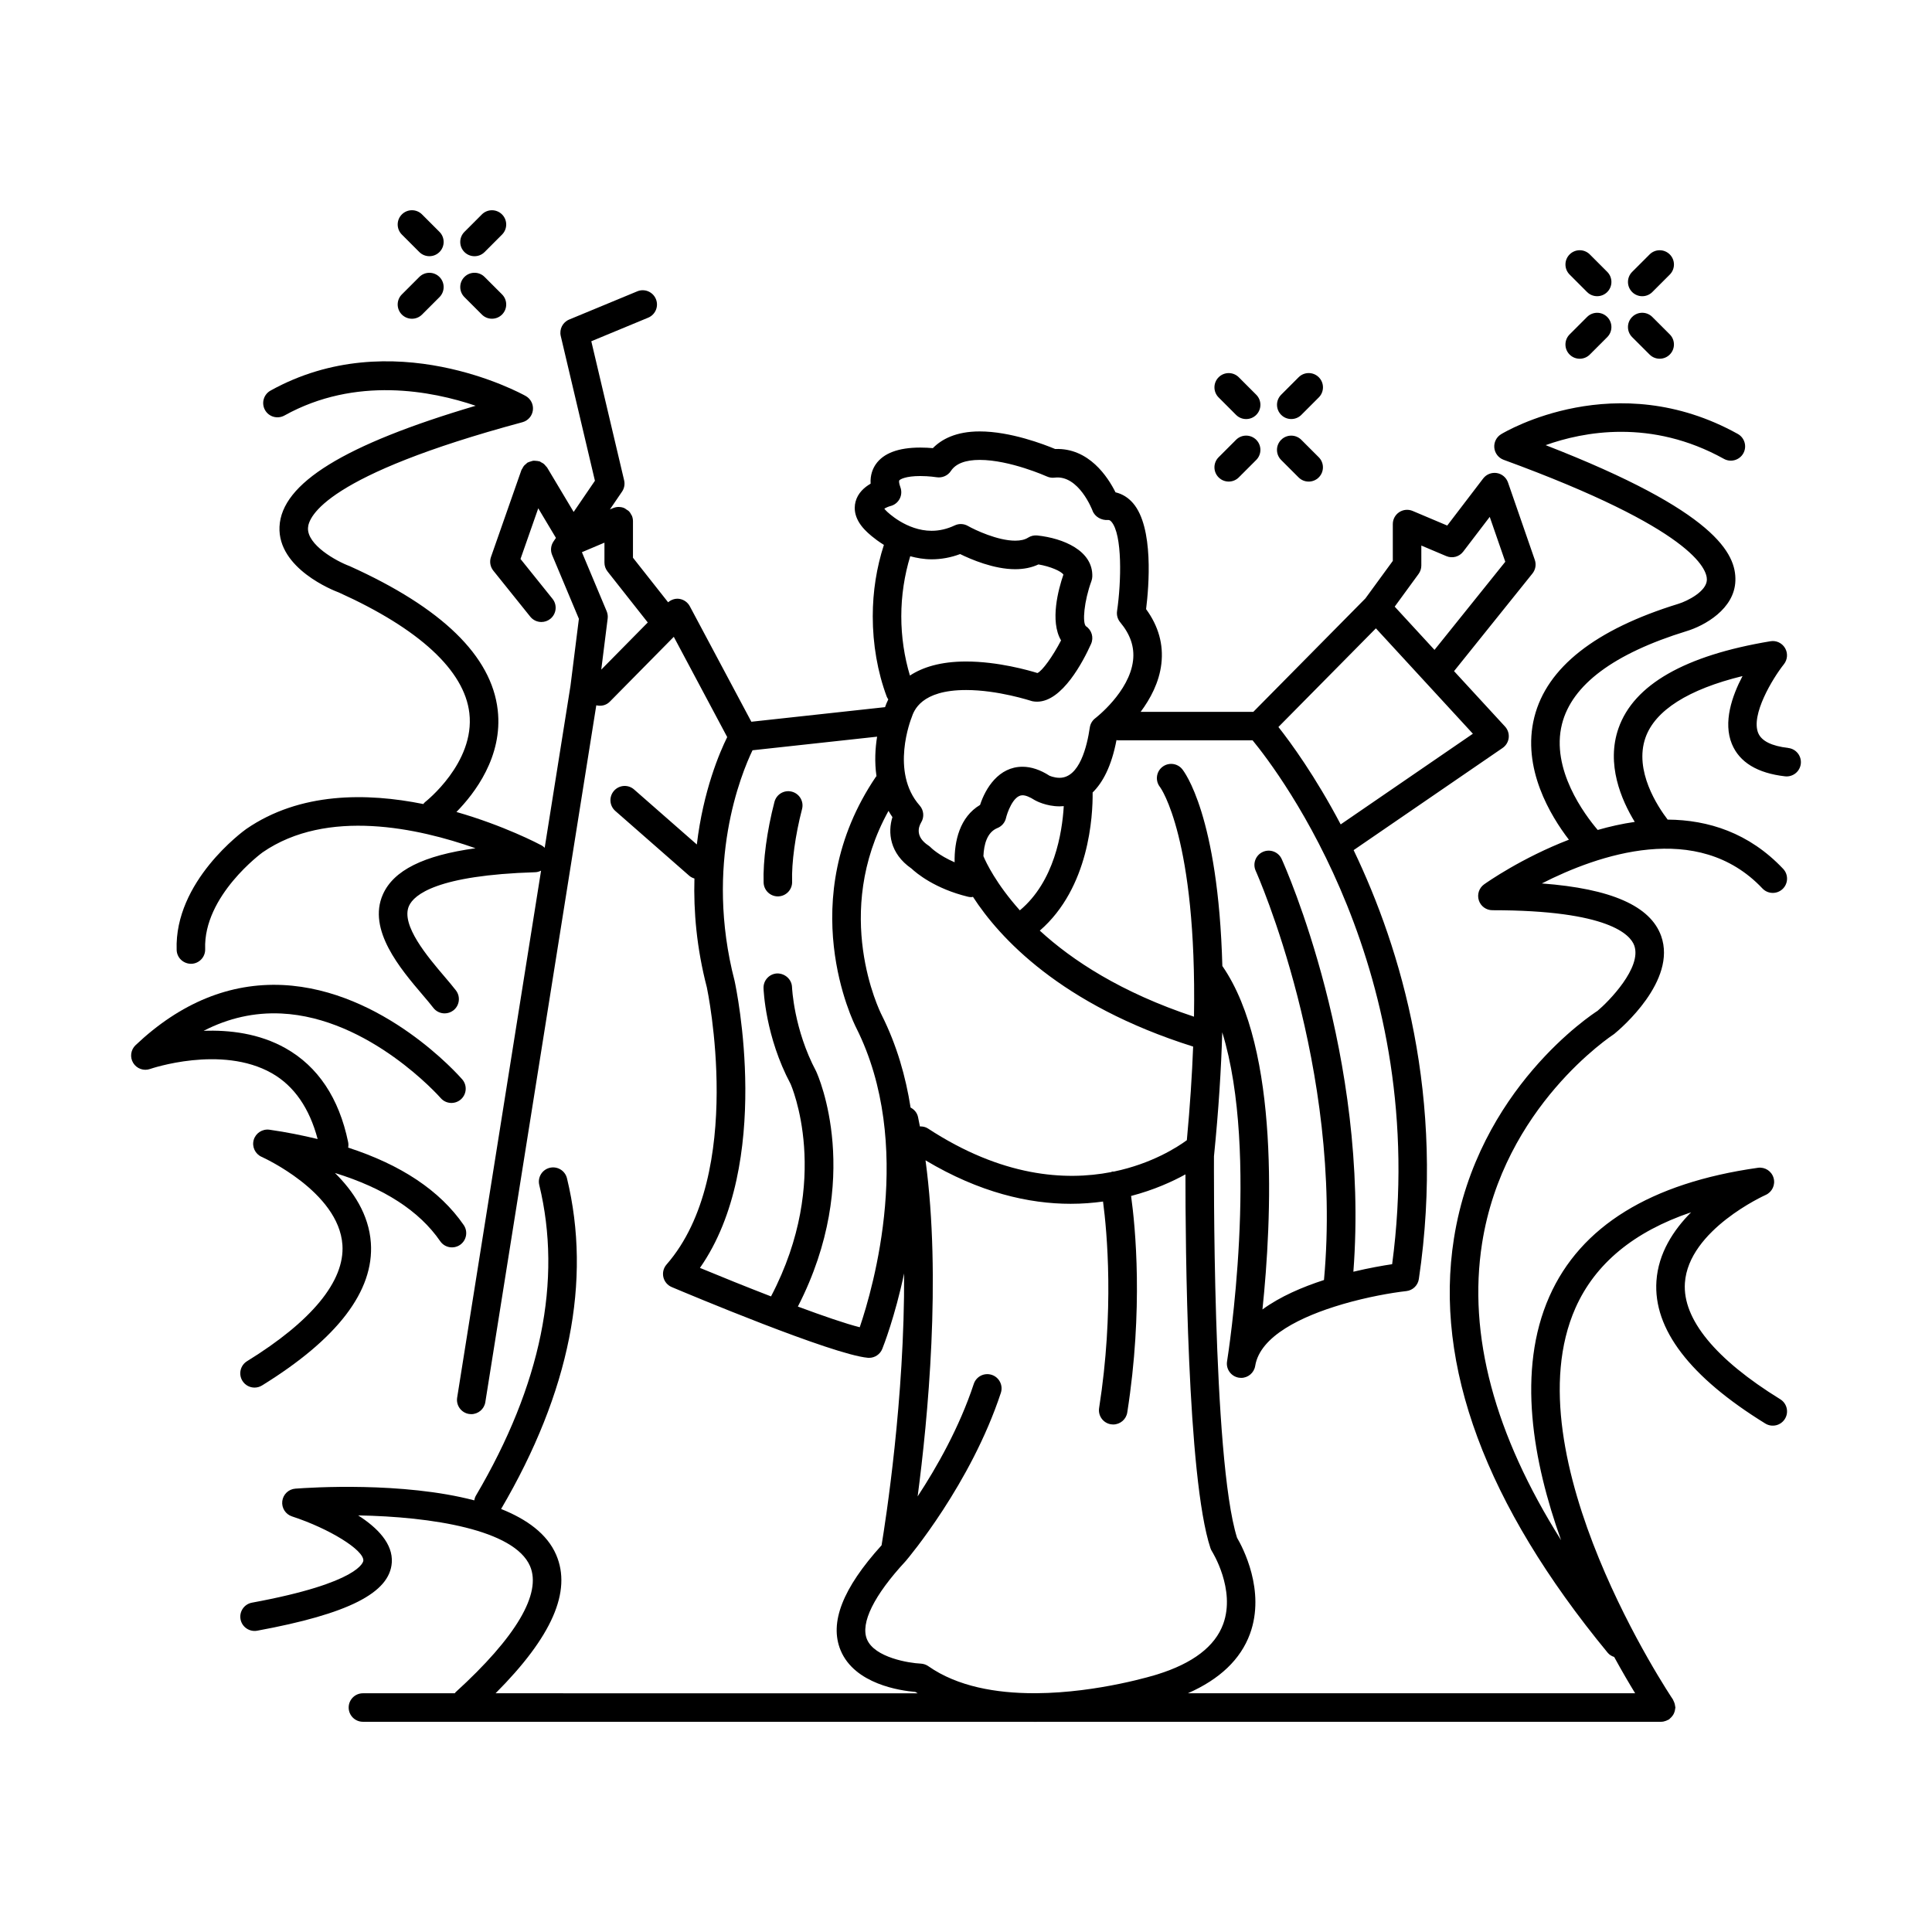 <?xml version="1.0" encoding="UTF-8"?>
<!-- Uploaded to: SVG Repo, www.svgrepo.com, Generator: SVG Repo Mixer Tools -->
<svg fill="#000000" width="800px" height="800px" version="1.1" viewBox="144 144 512 512" xmlns="http://www.w3.org/2000/svg">
 <g>
  <path d="m353.85 353.8c-2.023-0.531-4.082 0.684-4.609 2.703-1.992 7.644-3.066 15.641-2.875 21.398 0.07 2.043 1.746 3.652 3.773 3.652 0.043 0 0.086 0 0.129-0.004 2.086-0.07 3.719-1.816 3.652-3.902-0.168-4.992 0.844-12.367 2.633-19.242 0.527-2.016-0.684-4.078-2.703-4.606z"/>
  <path d="m209.47 504.73c-1.777 1.094-2.328 3.422-1.234 5.199 0.715 1.16 1.949 1.797 3.219 1.797 0.68 0 1.363-0.184 1.98-0.562 20.016-12.348 29.723-25.059 28.848-37.785-0.52-7.535-4.68-13.758-9.523-18.527 13.023 4.008 22.375 10.062 27.902 18.086 1.184 1.719 3.531 2.144 5.258 0.965 1.719-1.188 2.148-3.539 0.965-5.258-6.301-9.141-16.621-15.969-30.621-20.516 0.09-0.473 0.098-0.973-0.008-1.477-2.414-11.652-7.988-20.008-16.566-24.852-7.019-3.961-14.934-4.875-21.727-4.621 6.594-3.391 13.453-4.926 20.582-4.59 23.422 1.117 42.059 22.195 42.242 22.41 1.371 1.578 3.758 1.73 5.332 0.367 1.57-1.367 1.742-3.75 0.375-5.324-0.84-0.965-20.871-23.695-47.539-25-13.977-0.664-27.141 4.68-39.027 15.941-1.293 1.227-1.555 3.188-0.629 4.707 0.926 1.523 2.805 2.195 4.477 1.598 0.184-0.066 18.871-6.449 32.23 1.109 5.992 3.394 10.012 9.34 12.172 17.461-4.035-0.969-8.234-1.828-12.781-2.473-1.867-0.25-3.637 0.895-4.16 2.699-0.52 1.812 0.379 3.731 2.102 4.496 0.203 0.09 20.449 9.23 21.406 23.328 0.645 9.566-8.094 20.219-25.273 30.82z"/>
  <path d="m617.9 342.21c-4.402-0.504-7.078-1.836-7.957-3.953-1.984-4.785 3.734-14.355 6.816-18.238 0.969-1.227 1.086-2.922 0.297-4.269-0.793-1.348-2.344-2.082-3.871-1.812-22.66 3.758-36.203 11.504-40.254 23.027-3.348 9.523 0.723 19.008 4.297 24.848-3.359 0.484-6.648 1.223-9.816 2.133-3.422-4.016-12.5-16.094-9.465-28.078 2.633-10.398 13.754-18.68 33.031-24.617 4.695-1.418 12.703-5.832 12.918-13.371 0.203-7.062-5.012-18.328-50.285-35.91 9.918-3.555 27.965-7.078 47.25 3.637 1.816 1.004 4.121 0.355 5.141-1.469 1.012-1.824 0.355-4.125-1.469-5.141-32.289-17.934-61.492-0.668-62.719 0.07-1.242 0.754-1.945 2.152-1.805 3.598 0.145 1.445 1.102 2.684 2.465 3.184 50.266 18.379 53.938 28.988 53.867 31.805-0.078 3.074-5.125 5.617-7.566 6.371-22.012 6.777-34.852 16.879-38.16 30.031-3.402 13.516 4.324 26.18 9.16 32.473-12.465 4.812-21.609 11.223-22.469 11.832-1.336 0.953-1.902 2.664-1.402 4.231s1.957 2.625 3.598 2.625c30.898 0 36.586 6.543 37.594 9.359 2.094 5.824-6.816 14.867-9.734 17.309-1.293 0.828-31.777 20.68-38.051 60.312-5.312 33.586 8.398 70.535 40.758 109.81 0.461 0.559 1.066 0.891 1.707 1.109 2.098 3.832 4.008 7.082 5.555 9.613l-118.51-0.004c8.402-3.699 13.953-8.957 16.434-15.73 4.199-11.48-1.988-23.039-3.422-25.477-6.633-21.023-6.106-100.63-6.117-101.09 1.238-12.309 1.918-23.203 2.191-32.867 9.969 32.234 1.484 85.934 1.281 87.184 0 0.008-0.004 0.016-0.004 0.023-0.336 2.059 1.062 3.996 3.121 4.332 0.207 0.035 0.41 0.051 0.613 0.051 1.816 0 3.418-1.316 3.723-3.168 0.004-0.012 0.004-0.031 0.008-0.047 1.309-7.883 12.293-13.117 22.961-16.254 0.074-0.023 0.148-0.039 0.223-0.07 6.531-1.902 12.922-3.016 16.863-3.461 1.703-0.191 3.066-1.504 3.316-3.199 7.133-48.148-4.742-87.496-17.285-113.66l39.48-27.074c0.902-0.621 1.492-1.602 1.617-2.691 0.121-1.09-0.23-2.176-0.973-2.984l-13.512-14.684 20.781-25.879c0.812-1.012 1.047-2.375 0.621-3.606l-7.106-20.516c-0.457-1.312-1.598-2.273-2.969-2.496-1.379-0.215-2.758 0.336-3.606 1.438l-9.527 12.477-9.172-3.875c-1.16-0.488-2.496-0.371-3.559 0.332-1.055 0.699-1.691 1.883-1.691 3.148v9.762l-7.266 9.949-29.707 30.062h-29.855c2.555-3.43 4.918-7.793 5.492-12.742 0.598-5.133-0.766-9.996-4.047-14.484 0.734-5.883 2.082-21.664-3.465-28.09-1.281-1.484-2.859-2.457-4.637-2.867-2.016-4.031-7.043-11.832-16-11.48-2.883-1.207-11.848-4.66-19.992-4.66-6.344 0-10.148 2.117-12.414 4.43-0.934-0.082-2.09-0.152-3.336-0.152-5.793 0-9.758 1.492-11.793 4.43-0.777 1.125-1.504 2.82-1.367 5.141-1.656 0.957-3.387 2.469-3.992 4.773-0.496 1.879-0.363 4.801 2.953 7.945 0.141 0.141 1.812 1.801 4.559 3.504-1.926 5.953-2.953 12.301-2.953 18.945 0 7.41 1.277 14.762 3.703 21.266 0.102 0.273 0.262 0.5 0.414 0.734-0.348 0.695-0.633 1.383-0.863 2.055l-35.426 3.867-16.309-30.602c-0.566-1.059-1.602-1.789-2.793-1.965-1.086-0.16-2.137 0.215-2.957 0.91l-9.316-11.812v-9.68c0-0.492-0.094-0.996-0.297-1.477-0.023-0.055-0.07-0.086-0.094-0.137-0.191-0.398-0.426-0.77-0.738-1.074-0.168-0.164-0.379-0.254-0.57-0.383-0.211-0.145-0.402-0.316-0.641-0.418-0.434-0.18-0.902-0.27-1.375-0.277-0.023 0-0.039-0.012-0.062-0.012-0.512 0-0.992 0.105-1.438 0.289-0.012 0.004-0.023 0.004-0.035 0.008l-0.863 0.363 3.215-4.715c0.598-0.879 0.801-1.965 0.555-3l-8.699-36.855 15.074-6.246c1.93-0.801 2.844-3.008 2.043-4.938-0.801-1.926-3.019-2.848-4.938-2.043l-18.043 7.477c-1.711 0.707-2.656 2.555-2.231 4.359l9.055 38.363-5.637 8.262-7.035-11.773c-0.094-0.156-0.242-0.25-0.352-0.387-0.164-0.203-0.316-0.406-0.523-0.574-0.211-0.172-0.441-0.285-0.68-0.406-0.152-0.078-0.273-0.203-0.441-0.262-0.055-0.02-0.109-0.008-0.168-0.023-0.27-0.082-0.543-0.09-0.824-0.113-0.211-0.016-0.418-0.055-0.629-0.035-0.242 0.023-0.473 0.113-0.707 0.188-0.238 0.07-0.477 0.129-0.695 0.246-0.055 0.027-0.113 0.027-0.168 0.059-0.16 0.094-0.254 0.246-0.395 0.359-0.203 0.164-0.402 0.312-0.566 0.516-0.168 0.207-0.277 0.438-0.398 0.672-0.082 0.156-0.207 0.277-0.266 0.449l-8.066 23.027c-0.43 1.234-0.195 2.598 0.621 3.617l9.797 12.199c0.746 0.93 1.844 1.41 2.949 1.41 0.828 0 1.664-0.273 2.363-0.832 1.625-1.309 1.887-3.684 0.582-5.312l-8.484-10.562 4.703-13.426 4.688 7.844-0.645 0.945c-0.723 1.059-0.859 2.41-0.363 3.59l7.09 16.906-2.227 17.754-6.836 42.93c-0.246-0.238-0.508-0.465-0.82-0.633-0.844-0.449-10.004-5.262-22.57-8.859 4.809-4.894 12.352-14.691 10.941-27.023-1.637-14.297-14.754-27.09-39.223-38.125-3.695-1.371-11.258-5.652-11.055-10.113 0.141-3.023 4.652-13.977 56.832-28.031 1.484-0.398 2.582-1.66 2.766-3.188 0.188-1.527-0.566-3.012-1.91-3.766-1.434-0.797-35.395-19.312-67.617-1.422-1.824 1.012-2.481 3.312-1.469 5.141 1.012 1.824 3.312 2.469 5.141 1.469 18.902-10.508 39.133-6.516 50.691-2.594-34.863 10.309-51.453 20.574-51.984 32.039-0.516 11.094 14.281 16.922 15.73 17.449 21.305 9.617 33.266 20.668 34.582 31.957 1.539 13.195-11.633 23.504-11.766 23.609-0.18 0.141-0.285 0.332-0.434 0.496-14.984-3.019-32.676-3.203-46.938 6.621-0.781 0.559-19.074 13.863-18.43 32.074 0.074 2.082 1.805 3.676 3.91 3.644 2.086-0.074 3.719-1.824 3.644-3.91-0.5-14.137 15.125-25.555 15.223-25.625 17.105-11.785 41.316-6.418 56.418-1.086-13.812 1.898-21.727 5.887-24.543 12.238-4.156 9.371 4.676 19.742 10.52 26.609 1.094 1.281 2.078 2.438 2.84 3.434 0.746 0.973 1.867 1.48 3.004 1.48 0.801 0 1.609-0.254 2.297-0.777 1.656-1.27 1.969-3.641 0.703-5.301-0.828-1.078-1.898-2.344-3.086-3.738-4.336-5.094-11.598-13.613-9.367-18.645 1.332-3 7.453-8.152 33.484-8.949 0.551-0.016 1.055-0.188 1.527-0.418l-22.238 139.66c-0.328 2.062 1.078 3.996 3.137 4.328 0.203 0.031 0.402 0.047 0.602 0.047 1.824 0 3.434-1.324 3.727-3.184l29.406-184.67c1.25 0.305 2.609 0.027 3.574-0.953l16.965-17.195 14.156 26.57c-1.988 4.019-6.344 14.152-8.051 28.465l-16.625-14.574c-1.566-1.379-3.957-1.223-5.332 0.352-1.375 1.566-1.219 3.957 0.352 5.332l19.582 17.164c0.414 0.363 0.891 0.59 1.387 0.742-0.246 8.629 0.559 18.336 3.297 28.879 0.105 0.492 10.375 49.293-10.695 73.426-0.797 0.914-1.105 2.152-0.836 3.332 0.273 1.18 1.094 2.16 2.211 2.633 4.328 1.828 42.574 17.891 51.957 18.742 0.117 0.012 0.23 0.016 0.344 0.016 1.527 0 2.922-0.926 3.5-2.363 0.316-0.781 3.363-8.555 5.789-20.008 0.184 33.105-4.934 65.785-5.973 72.047-10.332 11.414-13.883 20.523-10.855 27.832 3.715 8.965 15.832 10.703 19.812 11.031 0.199 0.133 0.418 0.234 0.621 0.363l-111.87-0.008c14.93-14.961 20.238-27.023 16.055-36.707-2.406-5.57-7.82-9.434-14.59-12.133 18.172-30.977 24.051-60.457 17.457-87.637-0.492-2.027-2.535-3.266-4.562-2.781-2.031 0.492-3.273 2.535-2.781 4.562 6.137 25.297 0.484 53-16.801 82.336-0.23 0.391-0.348 0.812-0.426 1.234-18.996-4.977-43.418-3.406-47.418-3.102-1.797 0.137-3.246 1.527-3.461 3.316-0.215 1.789 0.867 3.484 2.582 4.043 9.898 3.231 19.082 8.926 18.898 11.723-0.016 0.234-0.719 5.832-29.512 11.133-2.051 0.379-3.41 2.348-3.031 4.402 0.379 2.055 2.367 3.402 4.402 3.031 24.141-4.445 35.145-10.016 35.684-18.062 0.336-5.019-3.832-9.246-8.91-12.496 19.434 0.336 41.379 3.789 45.543 13.43 3.137 7.269-3.688 18.832-19.738 33.438-0.086 0.078-0.121 0.184-0.195 0.27h-24.352c-2.086 0-3.777 1.691-3.777 3.777 0 2.086 1.691 3.777 3.777 3.777h177.19c0.289 0.004 0.582 0.02 0.867 0.02 0.387 0 0.766-0.016 1.148-0.02h164.84c0.441 0 0.883-0.105 1.309-0.266 0.137-0.051 0.254-0.117 0.379-0.18 0.145-0.07 0.297-0.113 0.43-0.207 0.102-0.07 0.152-0.176 0.246-0.25 0.199-0.164 0.367-0.34 0.531-0.543 0.152-0.191 0.285-0.379 0.398-0.59 0.109-0.207 0.188-0.422 0.262-0.648 0.078-0.25 0.129-0.496 0.152-0.754 0.012-0.117 0.066-0.219 0.066-0.34 0-0.125-0.059-0.23-0.07-0.352-0.023-0.254-0.074-0.496-0.152-0.746-0.074-0.246-0.168-0.473-0.289-0.695-0.059-0.109-0.07-0.23-0.141-0.332-0.434-0.641-43.246-64.453-25.836-103.75 5.203-11.742 15.484-20.238 30.66-25.375-4.699 4.727-8.688 10.836-9.195 18.203-0.875 12.727 8.828 25.438 28.848 37.785 1.773 1.094 4.102 0.547 5.199-1.234 1.098-1.777 0.543-4.102-1.234-5.199-17.184-10.602-25.922-21.254-25.273-30.816 0.953-14.098 21.199-23.238 21.402-23.328 1.723-0.766 2.621-2.684 2.102-4.496-0.52-1.809-2.269-2.961-4.16-2.699-28.422 4.016-47.012 15.492-55.258 34.102-8.688 19.609-4.359 43.781 3.102 64.582-17.668-28.051-24.738-54.422-20.941-78.656 5.684-36.254 34.383-55.059 35.031-55.504 1.719-1.406 16.66-14.109 12.426-25.957-2.844-7.949-13.23-12.543-31.621-13.922 14.773-7.531 41.273-16.879 58.461 1.324 1.434 1.52 3.828 1.582 5.344 0.152 1.516-1.434 1.586-3.824 0.152-5.344-9.051-9.586-19.895-12.973-30.613-13.051-2.641-3.457-8.945-12.98-5.875-21.715 2.547-7.238 11.371-12.816 25.719-16.324-2.781 5.277-5.191 12.254-2.82 17.996 2.004 4.848 6.742 7.734 14.082 8.574 2.062 0.234 3.945-1.25 4.184-3.324 0.238-2.074-1.25-3.945-3.324-4.184zm-314.56-20.75 1.699-13.547c0.082-0.656-0.012-1.32-0.266-1.93l-6.562-15.645 5.973-2.527v5.289c0 0.848 0.285 1.672 0.812 2.34l10.668 13.523zm135.85 133.02c-0.137 0.012-0.266-0.031-0.398-0.004-0.137 0.027-0.238 0.109-0.367 0.148-12.164 2.348-28.91 1.254-48.508-11.562-0.66-0.434-1.398-0.562-2.133-0.547-0.164-0.832-0.316-1.672-0.496-2.488-0.246-1.145-1.008-2.012-1.973-2.512-1.293-8.207-3.644-16.523-7.652-24.508-0.582-1.148-13.25-26.941 1.801-54.117 0.328 0.555 0.652 1.113 1.039 1.656-1.266 4.023-0.738 9.629 5.047 13.625 1.312 1.23 6.203 5.344 14.996 7.477 0.297 0.07 0.594 0.105 0.891 0.105 0.141 0 0.273-0.066 0.41-0.082 6.949 10.746 23.215 28.625 58.348 39.684-0.285 7.488-0.824 15.742-1.668 24.809-2.445 1.797-9.242 6.219-19.336 8.316zm-24.918-69.227c-6.246-6.988-8.934-12.629-9.656-14.363 0.129-3.062 0.949-6.336 3.715-7.449 1.164-0.469 2.019-1.484 2.285-2.707 0.211-0.984 1.816-5.977 4.344-5.977 0.824 0 1.895 0.41 3.297 1.309 0.297 0.168 2.988 1.625 6.535 1.625 0.352 0 0.73-0.023 1.117-0.055-0.418 7.078-2.492 19.988-11.637 27.617zm98.66 93.773c-2.461 0.363-6.133 1.008-10.273 1.996 4.352-57.078-18.016-107.2-19-109.37-0.863-1.902-3.109-2.746-5.004-1.883-1.902 0.859-2.742 3.102-1.883 5 0.238 0.523 23.254 52.125 18.098 108.45-5.707 1.852-11.586 4.352-16.305 7.805 2.465-23.609 4.688-68.867-10.629-91.023-1.082-39.941-10.137-51.559-10.648-52.18-1.324-1.613-3.703-1.844-5.32-0.523-1.613 1.324-1.844 3.707-0.523 5.32 0.121 0.148 9.754 13.523 8.977 60.816-19.312-6.391-32.332-14.961-40.863-22.805 13.133-11.383 14.07-30.504 14-36.613 2.617-2.562 4.992-6.848 6.324-13.887 0.125 0.012 0.234 0.074 0.363 0.074h35.711c7.117 8.656 47.277 61.535 36.977 138.82zm-13.637-116.55c-6.75-12.797-13.203-21.633-16.5-25.812l25.832-26.145 25.703 27.93zm20.645-66.375c0.473-0.648 0.727-1.426 0.727-2.231v-5.293l6.621 2.801c1.602 0.676 3.43 0.184 4.477-1.188l7.031-9.211 4.121 11.895-18.758 23.355-10.547-11.461zm-139.95-17.992c1.047-0.262 1.93-0.961 2.43-1.914 0.5-0.953 0.566-2.078 0.188-3.086-0.449-1.191-0.348-1.707-0.301-1.781 0.211-0.301 1.684-1.172 5.578-1.172 2.34 0 4.32 0.316 4.344 0.32 1.461 0.223 2.949-0.414 3.769-1.66 1.273-1.949 3.84-2.934 7.637-2.934 8.004 0 17.711 4.348 17.805 4.391 0.633 0.285 1.34 0.398 2.031 0.309 6.43-0.809 10.039 8.68 10.066 8.762 0.59 1.613 2.394 2.609 4.094 2.461 0.289 0 0.539 0.035 0.914 0.469 2.922 3.383 2.629 15.883 1.488 23.676-0.156 1.062 0.148 2.141 0.836 2.965 2.695 3.238 3.812 6.543 3.406 10.098-0.953 8.359-9.914 15.25-10.004 15.32-0.789 0.598-1.32 1.488-1.461 2.469-0.723 4.977-2.727 13.328-8.016 13.328-1.527 0-2.715-0.59-2.656-0.547-2.453-1.582-4.867-2.383-7.172-2.383-6.305 0-9.809 5.711-11.234 10.113-5.379 3.195-6.856 9.582-6.746 15.207-4.231-1.836-6.277-3.879-6.281-3.891-0.199-0.211-0.422-0.395-0.664-0.555-3.449-2.277-2.68-4.82-1.941-6.09 0.887-1.418 0.734-3.254-0.375-4.508-7.863-8.883-2.277-22.965-2.137-23.324 0.609-1.805 2.473-7.285 14.449-7.285 8.438 0 16.996 2.816 17.543 2.969 0.414 0.082 0.836 0.121 1.258 0.121 6.68 0 12.227-10.699 14.301-15.297 0.766-1.695 0.191-3.684-1.359-4.707-0.984-0.914-0.5-6.613 1.461-11.969 0.137-0.379 0.215-0.781 0.23-1.188 0.215-6.875-7.719-10.164-14.582-10.887-0.828-0.09-1.715 0.113-2.438 0.578-0.828 0.531-1.977 0.801-3.414 0.801-4.629 0-10.625-2.82-12.543-3.91-1.074-0.613-2.375-0.66-3.484-0.133-1.996 0.945-4.055 1.426-6.113 1.426-6.695 0-11.742-5.012-11.891-5.152-0.301-0.289-0.508-0.523-0.652-0.703 0.43-0.273 1.094-0.566 1.637-0.707zm10.895 14.117c2.562 0 5.098-0.469 7.562-1.391 2.879 1.414 8.934 4.012 14.578 4.012 2.316 0 4.387-0.426 6.176-1.266 3.152 0.527 6.07 1.812 6.613 2.699-1.312 3.824-3.637 12.312-0.621 17.434-2.195 4.242-4.988 8.098-6.262 8.648-2.219-0.688-10.441-3.055-18.906-3.055-6.82 0-11.547 1.543-14.883 3.723-1.477-4.918-2.289-10.262-2.289-15.688 0-5.508 0.844-10.949 2.367-15.93 1.754 0.469 3.625 0.812 5.664 0.812zm-19.043 203.51c-3.727-0.938-9.691-2.992-16.395-5.481 17.418-33.949 5.469-60.996 4.832-62.359-5.922-11.133-6.375-22.172-6.383-22.281-0.074-2.086-1.855-3.644-3.902-3.644-2.082 0.07-3.715 1.812-3.648 3.894 0.016 0.52 0.48 12.84 7.164 25.387 0.117 0.254 11.137 25.203-5.18 56.309-6.387-2.469-13-5.133-18.836-7.555 19.363-27.699 9.656-73.891 9.18-76.082-8.047-31 1.754-54.852 4.754-61.094l33.016-3.602c-0.492 3.027-0.715 6.676-0.164 10.469-0.043 0.055-0.105 0.082-0.145 0.141-22.109 32.641-5.902 65.23-5.211 66.574 15.465 30.812 4.531 68.691 0.918 79.324zm18.176 89.824c-0.59-0.414-1.293-0.648-2.012-0.684-3.062-0.129-12.254-1.594-14.254-6.453-1.77-4.289 1.848-11.617 10.188-20.633 0.023-0.023 0.035-0.059 0.059-0.082 0.012-0.016 0.031-0.02 0.047-0.035 0.699-0.824 17.238-20.449 25.191-44.547 0.652-1.98-0.422-4.117-2.406-4.773-1.992-0.652-4.117 0.422-4.773 2.406-3.801 11.52-9.832 22.121-14.871 29.801 2.707-20.531 6.301-57.871 2.086-89.059 14.344 8.574 27.41 11.52 38.469 11.52 3.016 0 5.871-0.227 8.574-0.598 1.055 7.984 3.008 28.898-1.039 54.719-0.324 2.062 1.086 3.996 3.144 4.316 0.199 0.031 0.395 0.047 0.59 0.047 1.828 0 3.438-1.332 3.727-3.191 4.297-27.414 2.144-49.215 1.012-57.371 6.027-1.578 10.91-3.789 14.406-5.719-0.008 18.516 0.434 80.387 6.629 99.062 0.098 0.297 0.234 0.578 0.402 0.84 0.062 0.098 6.328 10.09 2.969 19.266-2.168 5.922-8.031 10.406-17.457 13.34-0.246 0.078-15.488 4.871-32.031 4.988h-0.703c-9.891-0.008-20.176-1.723-27.945-7.16z"/>
  <path d="m269.75 211.9c0.965 0 1.934-0.367 2.672-1.105l4.621-4.625c1.477-1.477 1.477-3.871 0-5.344-1.477-1.477-3.867-1.477-5.344 0l-4.621 4.625c-1.477 1.477-1.477 3.871 0 5.344 0.738 0.734 1.703 1.105 2.672 1.105z"/>
  <path d="m253.17 228.47c0.965 0 1.934-0.367 2.672-1.105l4.621-4.621c1.477-1.477 1.477-3.867 0-5.344-1.477-1.477-3.867-1.477-5.344 0l-4.621 4.621c-1.477 1.477-1.477 3.867 0 5.344 0.738 0.734 1.707 1.105 2.672 1.105z"/>
  <path d="m255.12 210.79c0.738 0.738 1.703 1.105 2.672 1.105 0.965 0 1.934-0.367 2.672-1.105 1.477-1.473 1.477-3.867 0-5.344l-4.621-4.625c-1.477-1.477-3.867-1.477-5.344 0-1.477 1.473-1.477 3.867 0 5.344z"/>
  <path d="m271.7 227.36c0.738 0.738 1.703 1.105 2.672 1.105 0.965 0 1.934-0.367 2.672-1.105 1.477-1.477 1.477-3.867 0-5.344l-4.621-4.621c-1.477-1.477-3.867-1.477-5.344 0-1.477 1.477-1.477 3.867 0 5.344z"/>
  <path d="m486.2 255.05c0.965 0 1.934-0.367 2.672-1.105l4.621-4.625c1.477-1.477 1.477-3.871 0-5.344-1.477-1.477-3.867-1.477-5.344 0l-4.621 4.625c-1.477 1.477-1.477 3.871 0 5.344 0.738 0.738 1.703 1.105 2.672 1.105z"/>
  <path d="m469.62 271.62c0.965 0 1.934-0.367 2.672-1.105l4.621-4.621c1.477-1.477 1.477-3.867 0-5.344-1.477-1.477-3.867-1.477-5.344 0l-4.621 4.621c-1.477 1.477-1.477 3.867 0 5.344 0.738 0.738 1.707 1.105 2.672 1.105z"/>
  <path d="m471.57 253.95c0.738 0.738 1.703 1.105 2.672 1.105 0.965 0 1.934-0.367 2.672-1.105 1.477-1.473 1.477-3.867 0-5.344l-4.621-4.625c-1.477-1.477-3.867-1.477-5.344 0-1.477 1.473-1.477 3.867 0 5.344z"/>
  <path d="m488.14 270.52c0.738 0.738 1.703 1.105 2.672 1.105 0.965 0 1.934-0.367 2.672-1.105 1.477-1.477 1.477-3.867 0-5.344l-4.621-4.621c-1.477-1.477-3.867-1.477-5.344 0-1.477 1.477-1.477 3.867 0 5.344z"/>
  <path d="m579.21 222.5c0.965 0 1.934-0.367 2.672-1.105l4.625-4.625c1.477-1.477 1.477-3.867 0-5.344-1.477-1.477-3.867-1.477-5.344 0l-4.625 4.625c-1.477 1.477-1.477 3.867 0 5.344 0.738 0.734 1.707 1.105 2.672 1.105z"/>
  <path d="m562.64 239.07c0.965 0 1.934-0.367 2.672-1.105l4.621-4.621c1.477-1.477 1.477-3.867 0-5.344-1.477-1.477-3.867-1.477-5.344 0l-4.621 4.621c-1.477 1.477-1.477 3.867 0 5.344 0.738 0.734 1.707 1.105 2.672 1.105z"/>
  <path d="m564.59 221.39c0.738 0.738 1.703 1.105 2.672 1.105 0.965 0 1.934-0.367 2.672-1.105 1.477-1.473 1.477-3.867 0-5.344l-4.621-4.625c-1.477-1.477-3.867-1.477-5.344 0-1.477 1.473-1.477 3.867 0 5.344z"/>
  <path d="m581.16 237.96c0.738 0.738 1.703 1.105 2.672 1.105 0.965 0 1.934-0.367 2.672-1.105 1.477-1.477 1.477-3.871 0-5.344l-4.625-4.621c-1.477-1.477-3.867-1.477-5.344 0-1.477 1.477-1.477 3.871 0 5.344z"/>
 </g>
</svg>